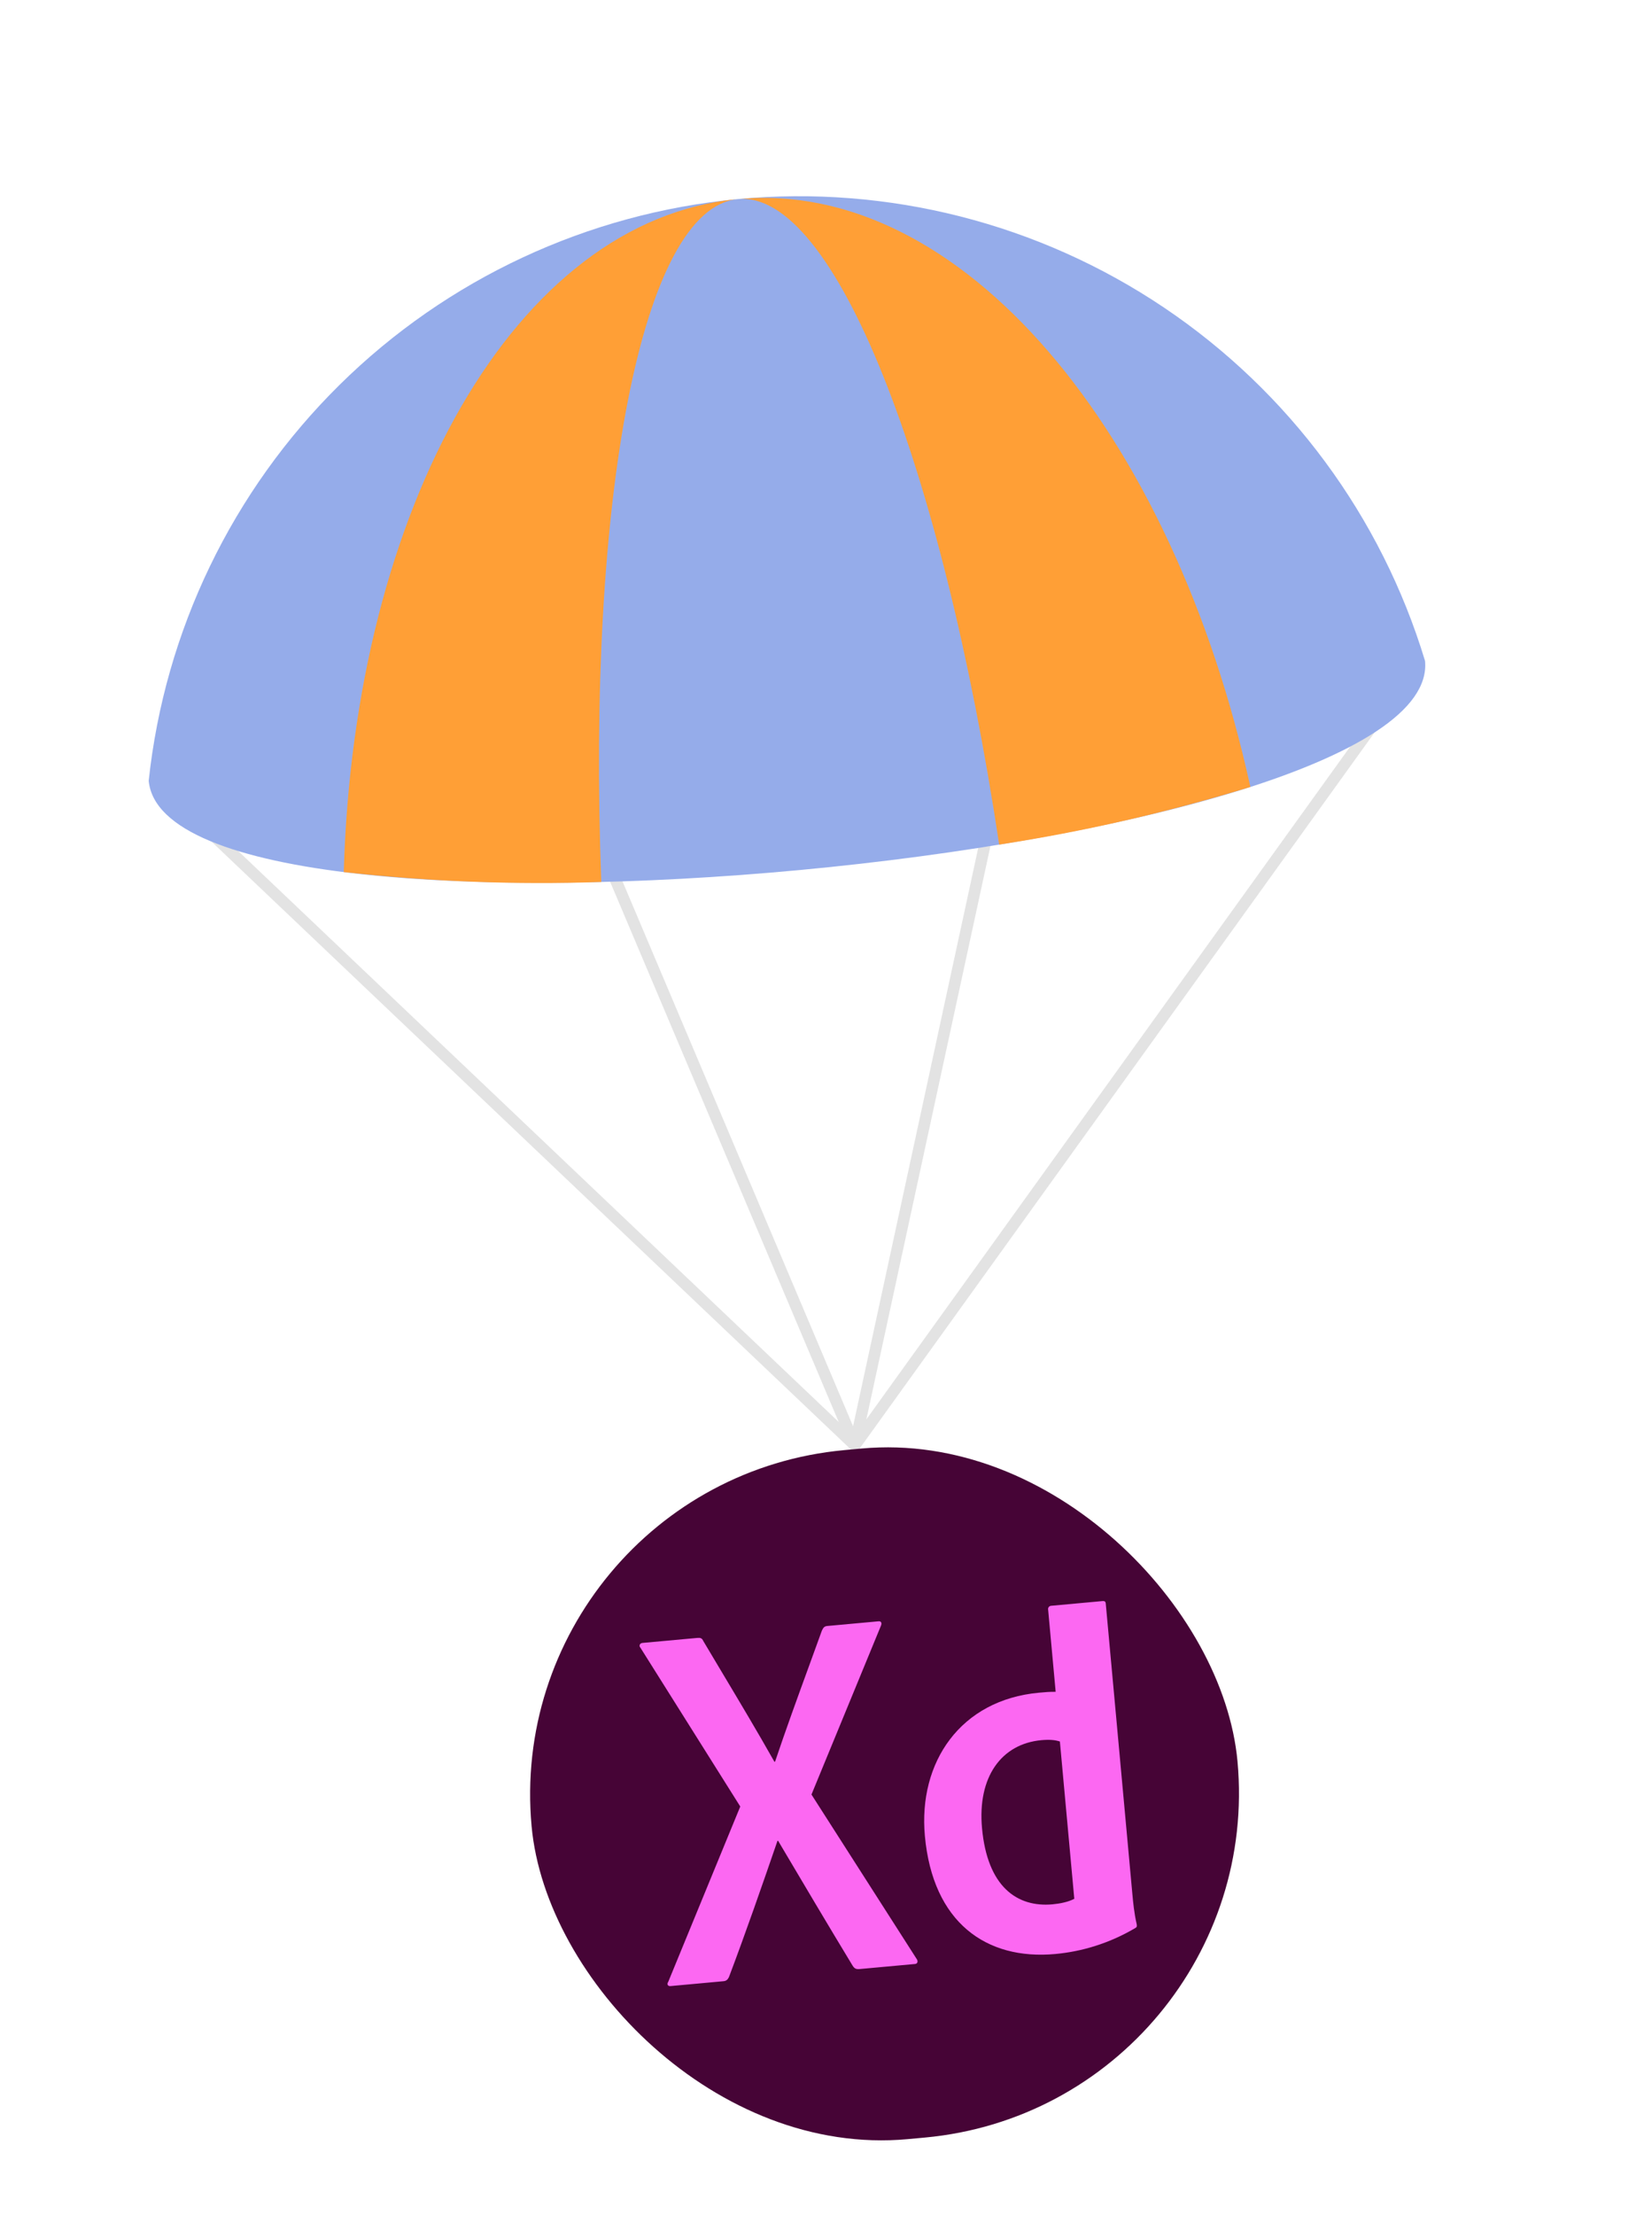 <svg width="97" height="130" viewBox="0 0 97 130" fill="none" xmlns="http://www.w3.org/2000/svg">
<path d="M50.301 85.159C50.277 85.167 50.251 85.172 50.225 85.175C50.177 85.18 50.128 85.174 50.083 85.158C50.037 85.142 49.995 85.117 49.96 85.083L11.238 48.279C11.174 48.217 11.136 48.131 11.134 48.042C11.132 47.952 11.166 47.866 11.228 47.801C11.289 47.736 11.374 47.698 11.464 47.695C11.553 47.693 11.64 47.726 11.706 47.787L50.145 84.323L81.115 41.273C81.141 41.236 81.173 41.206 81.211 41.182C81.249 41.159 81.291 41.143 81.335 41.136C81.379 41.129 81.424 41.13 81.467 41.14C81.511 41.15 81.552 41.169 81.588 41.195C81.624 41.221 81.655 41.254 81.678 41.292C81.702 41.33 81.718 41.372 81.725 41.416C81.732 41.46 81.73 41.505 81.72 41.548C81.71 41.591 81.691 41.632 81.665 41.668L50.469 85.035C50.428 85.093 50.369 85.136 50.301 85.159Z" fill="#E3E3E3"/>
<path d="M50.302 85.159C50.277 85.167 50.251 85.172 50.225 85.175C50.153 85.182 50.081 85.165 50.02 85.128C49.958 85.091 49.909 85.036 49.881 84.969L33.419 46.076C33.384 45.993 33.384 45.9 33.417 45.816C33.451 45.733 33.517 45.666 33.6 45.631C33.683 45.596 33.776 45.595 33.859 45.629C33.943 45.663 34.009 45.729 34.044 45.812L50.089 83.719L58.798 43.488C58.818 43.4 58.871 43.324 58.946 43.276C59.022 43.227 59.114 43.211 59.201 43.23C59.289 43.248 59.365 43.301 59.414 43.377C59.463 43.452 59.48 43.544 59.461 43.631L50.525 84.909C50.513 84.966 50.486 85.02 50.446 85.063C50.407 85.107 50.357 85.14 50.302 85.159Z" fill="#E3E3E3"/>
<path d="M43.327 11.686C34.508 12.514 26.245 16.366 19.94 22.589C13.635 28.812 9.675 37.023 8.731 45.831C9.826 57.499 84.769 50.465 83.674 38.797C81.107 30.318 75.688 22.988 68.335 18.047C60.982 13.106 52.148 10.859 43.327 11.686Z" fill="#95ACEA"/>
<path d="M43.327 11.686C49.001 11.153 55.316 27.34 58.669 49.578C63.661 48.809 68.59 47.678 73.418 46.194C68.843 25.301 56.422 10.457 43.327 11.686ZM20.184 51.191C25.204 51.751 30.257 51.945 35.305 51.772C34.461 29.297 37.654 12.218 43.327 11.685C30.233 12.915 20.791 29.811 20.184 51.191Z" fill="#FF9F36"/>
<rect x="29.36" y="86.973" width="41.623" height="40.616" rx="20.308" transform="rotate(-5.236 29.36 86.973)" fill="#460436"/>
<path fill-rule="evenodd" clip-rule="evenodd" d="M53.815 114.976L47.647 105.338L51.722 95.438C51.8 95.262 51.734 95.155 51.584 95.169L48.571 95.445C48.386 95.462 48.338 95.558 48.26 95.712L48.257 95.718C48.008 96.409 47.755 97.103 47.501 97.799C46.82 99.666 46.135 101.546 45.508 103.411L45.471 103.414C44.477 101.654 43.445 99.927 42.409 98.194C42.037 97.57 41.663 96.946 41.291 96.319C41.22 96.156 41.123 96.127 40.936 96.145L37.717 96.44C37.586 96.452 37.485 96.592 37.611 96.731L43.466 106.041L39.238 116.33C39.154 116.451 39.187 116.598 39.374 116.581L42.48 116.296C42.63 116.282 42.719 116.218 42.799 116.06C43.771 113.491 44.757 110.657 45.651 108.057L45.688 108.054C47.185 110.585 48.635 113.026 50.058 115.376C50.169 115.554 50.267 115.601 50.473 115.582L53.73 115.284C53.88 115.27 53.922 115.116 53.815 114.976ZM54.306 107.772C53.908 103.43 56.404 99.781 61.008 99.36C61.401 99.324 61.607 99.305 61.985 99.308L61.541 94.463C61.53 94.351 61.617 94.268 61.711 94.259L64.724 93.983C64.874 93.97 64.916 94.022 64.925 94.115L66.486 111.146C66.532 111.649 66.59 112.283 66.746 112.964C66.758 113.094 66.76 113.113 66.653 113.179C65.149 114.068 63.533 114.555 61.961 114.699C57.9 115.071 54.77 112.84 54.306 107.772ZM62.253 102.233C61.96 102.128 61.599 102.105 61.15 102.146C58.792 102.362 57.386 104.314 57.661 107.314C57.975 110.742 59.711 111.974 61.807 111.782C62.256 111.74 62.737 111.64 63.079 111.458L62.234 102.235L62.253 102.233Z" fill="#FC68F2"/>
</svg>
